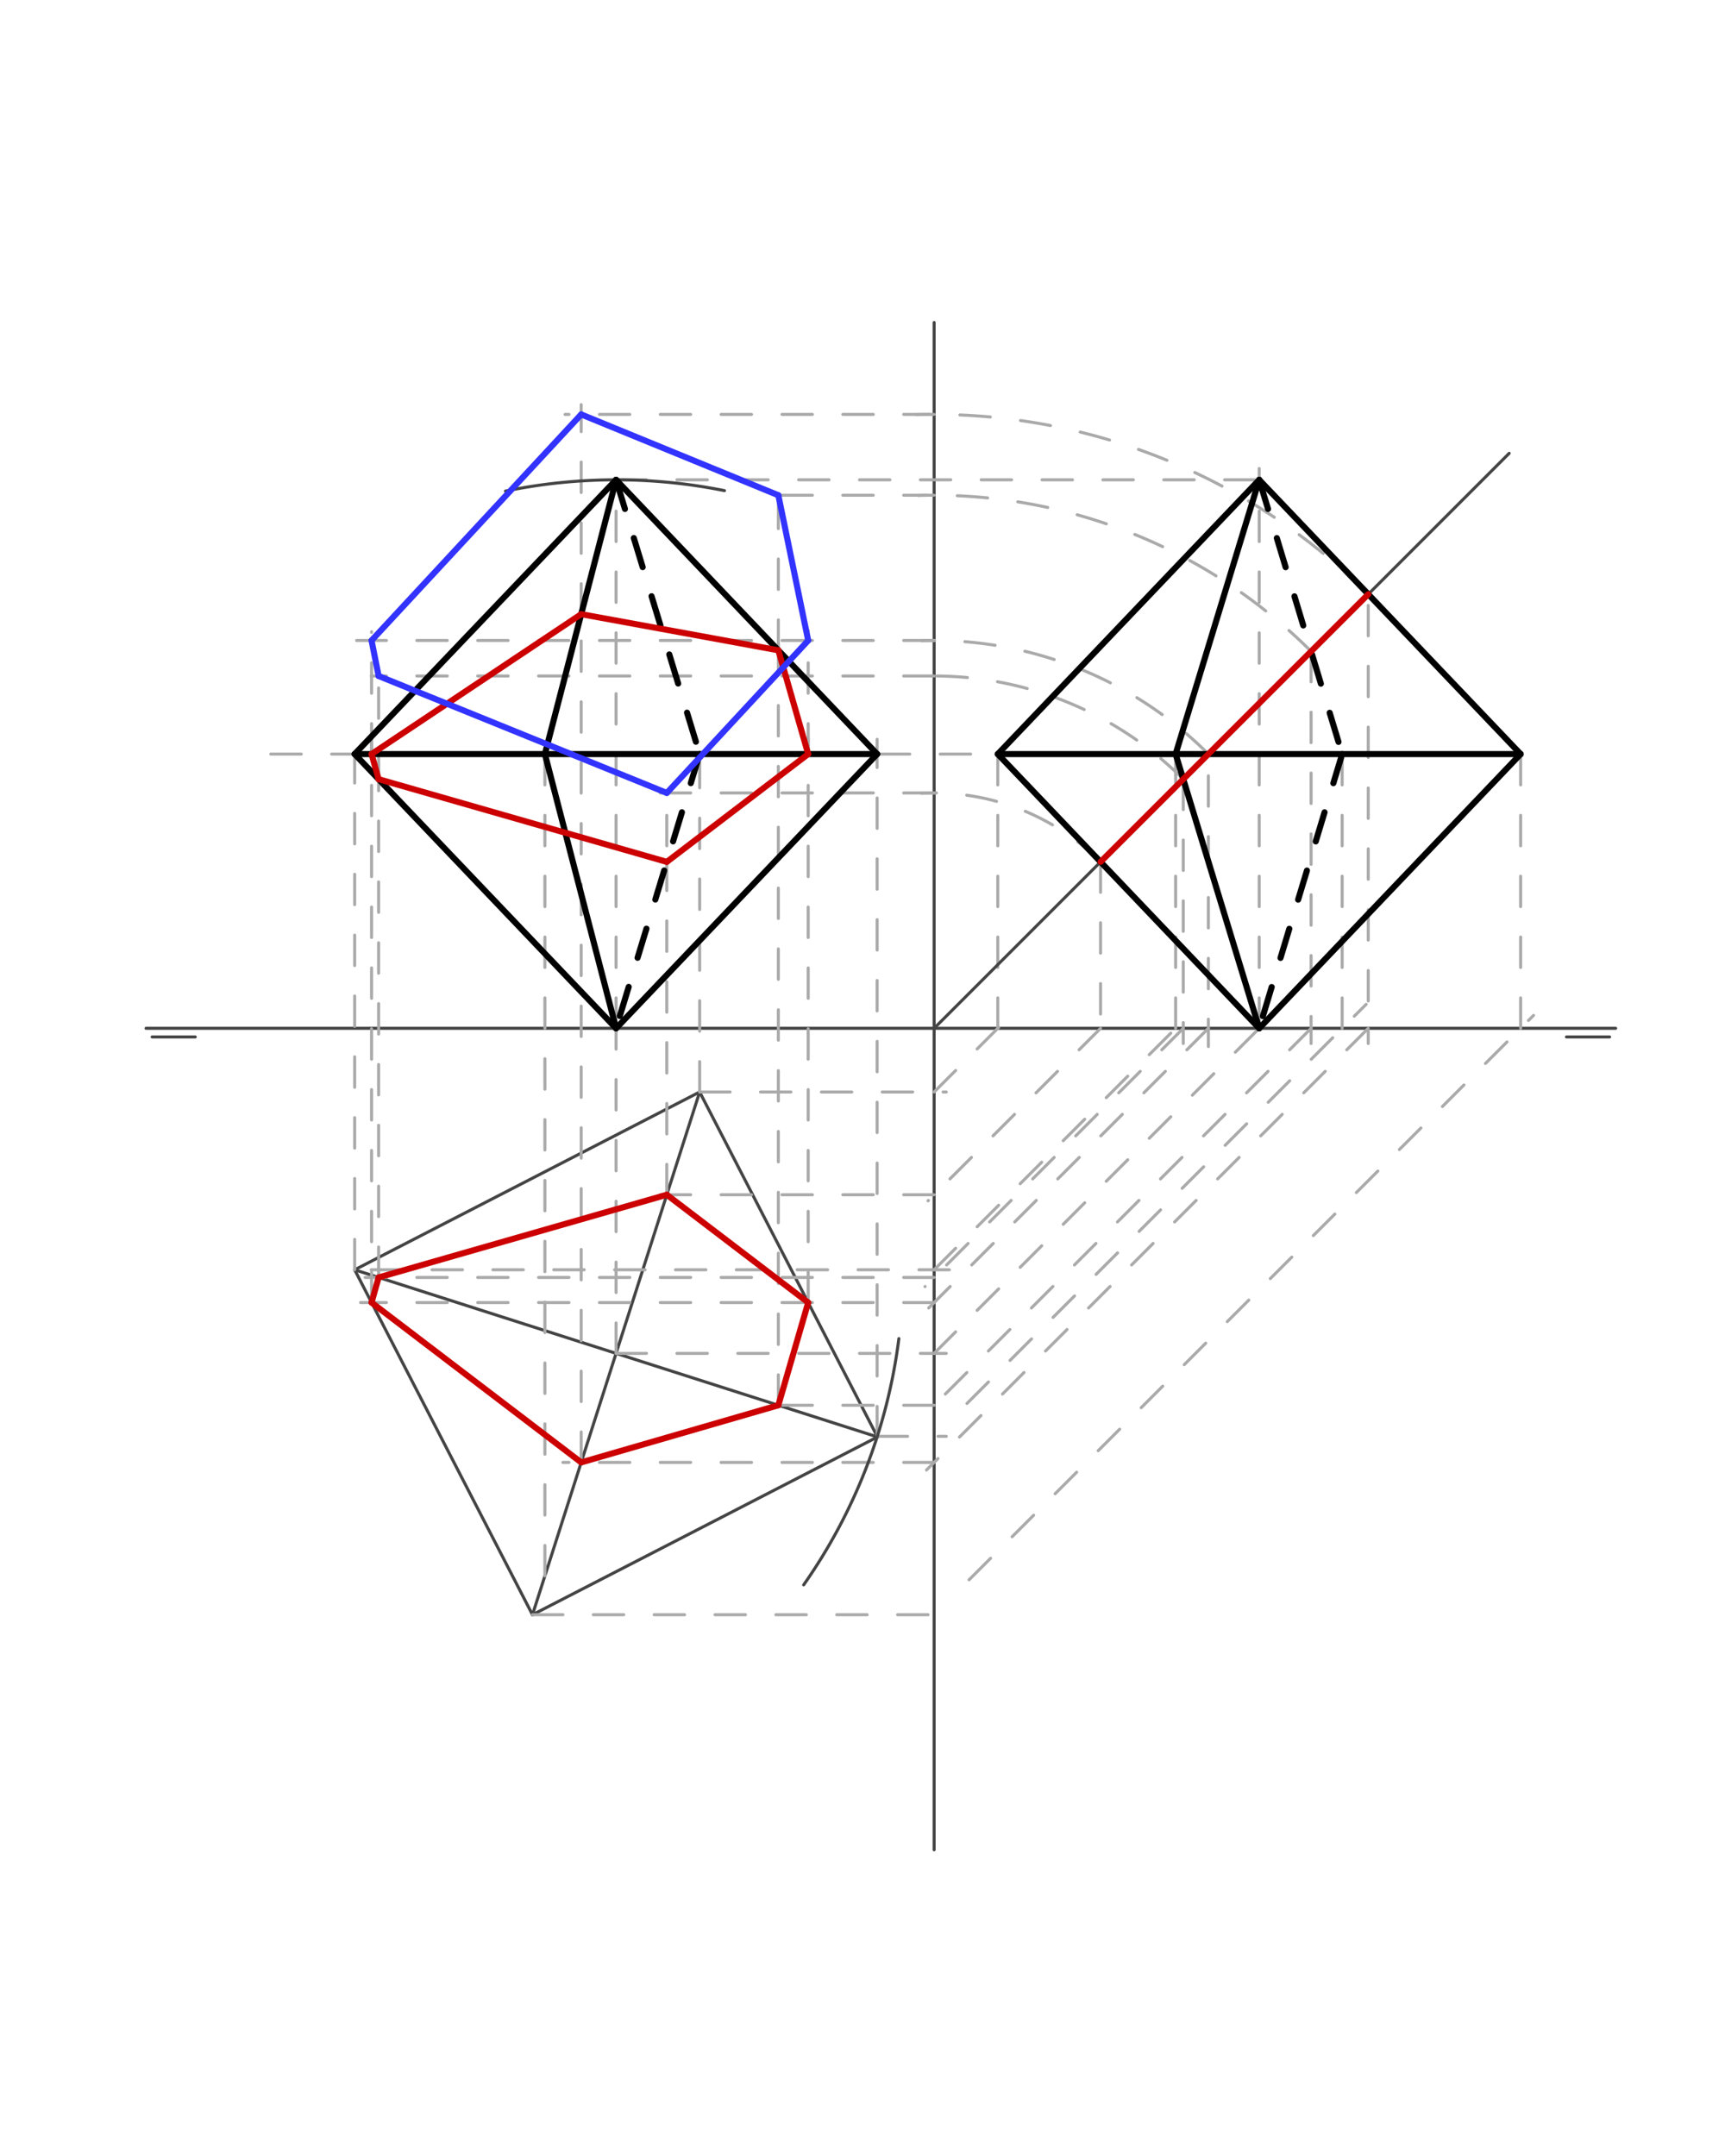 <svg xmlns="http://www.w3.org/2000/svg" class="svg--1it" height="100%" preserveAspectRatio="xMidYMid meet" viewBox="0 0 566.929 708.661" width="100%"><defs><marker id="marker-arrow" markerHeight="16" markerUnits="userSpaceOnUse" markerWidth="24" orient="auto-start-reverse" refX="24" refY="4" viewBox="0 0 24 8"><path d="M 0 0 L 24 4 L 0 8 z" stroke="inherit"></path></marker></defs><g class="aux-layer--1FB"><g class="element--2qn"><line stroke="#444444" stroke-dasharray="none" stroke-linecap="round" stroke-width="1" x1="48" x2="531" y1="338" y2="338"></line></g><g class="element--2qn"><line stroke="#444444" stroke-dasharray="none" stroke-linecap="round" stroke-width="1" x1="50" x2="64.173" y1="340.835" y2="340.835"></line></g><g class="element--2qn"><line stroke="#444444" stroke-dasharray="none" stroke-linecap="round" stroke-width="1" x1="529" x2="514.827" y1="340.835" y2="340.835"></line></g><g class="element--2qn"><line stroke="#444444" stroke-dasharray="none" stroke-linecap="round" stroke-width="1" x1="175" x2="288.386" y1="530.756" y2="472.318"></line></g><g class="element--2qn"><line stroke="#444444" stroke-dasharray="none" stroke-linecap="round" stroke-width="1" x1="175" x2="116.562" y1="530.756" y2="417.37"></line></g><g class="element--2qn"><line stroke="#444444" stroke-dasharray="none" stroke-linecap="round" stroke-width="1" x1="288.386" x2="229.948" y1="472.318" y2="358.932"></line></g><g class="element--2qn"><line stroke="#444444" stroke-dasharray="none" stroke-linecap="round" stroke-width="1" x1="116.562" x2="229.948" y1="417.37" y2="358.932"></line></g><g class="element--2qn"><line stroke="#444444" stroke-dasharray="none" stroke-linecap="round" stroke-width="1" x1="116.562" x2="288.386" y1="417.37" y2="472.318"></line></g><g class="element--2qn"><line stroke="#444444" stroke-dasharray="none" stroke-linecap="round" stroke-width="1" x1="229.948" x2="175" y1="358.932" y2="530.756"></line></g><g class="element--2qn"><line stroke="#aaaaaa" stroke-dasharray="10" stroke-linecap="round" stroke-width="1" x1="202.474" x2="202.474" y1="444.844" y2="338"></line></g><g class="element--2qn"><line stroke="#aaaaaa" stroke-dasharray="10" stroke-linecap="round" stroke-width="1" x1="202.474" x2="202.474" y1="338" y2="157.717"></line></g><g class="element--2qn"><line stroke="#aaaaaa" stroke-dasharray="10" stroke-linecap="round" stroke-width="1" x1="89" x2="507" y1="247.858" y2="247.858"></line></g><g class="element--2qn"><line stroke="#aaaaaa" stroke-dasharray="10" stroke-linecap="round" stroke-width="1" x1="116.562" x2="116.562" y1="417.37" y2="244"></line></g><g class="element--2qn"><line stroke="#aaaaaa" stroke-dasharray="10" stroke-linecap="round" stroke-width="1" x1="179.079" x2="179.079" y1="518" y2="243"></line></g><g class="element--2qn"><line stroke="#aaaaaa" stroke-dasharray="10" stroke-linecap="round" stroke-width="1" x1="229.948" x2="229.948" y1="358.932" y2="243"></line></g><g class="element--2qn"><line stroke="#aaaaaa" stroke-dasharray="10" stroke-linecap="round" stroke-width="1" x1="288.279" x2="288.279" y1="472.284" y2="243"></line></g><g class="element--2qn"><line stroke="#444444" stroke-dasharray="none" stroke-linecap="round" stroke-width="1" x1="307" x2="307" y1="106" y2="608"></line></g><g class="element--2qn"><line stroke="#aaaaaa" stroke-dasharray="10" stroke-linecap="round" stroke-width="1" x1="229.948" x2="311" y1="358.932" y2="358.932"></line></g><g class="element--2qn"><line stroke="#aaaaaa" stroke-dasharray="10" stroke-linecap="round" stroke-width="1" x1="122" x2="313" y1="417.37" y2="417.37"></line></g><g class="element--2qn"><line stroke="#aaaaaa" stroke-dasharray="10" stroke-linecap="round" stroke-width="1" x1="175" x2="307" y1="530.756" y2="530.756"></line></g><g class="element--2qn"><line stroke="#aaaaaa" stroke-dasharray="10" stroke-linecap="round" stroke-width="1" x1="288.279" x2="311" y1="472.111" y2="472.111"></line></g><g class="element--2qn"><line stroke="#aaaaaa" stroke-dasharray="10" stroke-linecap="round" stroke-width="1" x1="202.474" x2="311" y1="444.844" y2="444.844"></line></g><g class="element--2qn"><line stroke="#aaaaaa" stroke-dasharray="10" stroke-linecap="round" stroke-width="1" x1="307" x2="332" y1="358.932" y2="333.932"></line></g><g class="element--2qn"><line stroke="#aaaaaa" stroke-dasharray="10" stroke-linecap="round" stroke-width="1" x1="307" x2="388" y1="417.37" y2="336.37"></line></g><g class="element--2qn"><line stroke="#aaaaaa" stroke-dasharray="10" stroke-linecap="round" stroke-width="1" x1="317.801" x2="449" y1="461.309" y2="330.111"></line></g><g class="element--2qn"><line stroke="#aaaaaa" stroke-dasharray="10" stroke-linecap="round" stroke-width="1" x1="318.493" x2="504" y1="519.263" y2="333.756"></line></g><g class="element--2qn"><line stroke="#aaaaaa" stroke-dasharray="10" stroke-linecap="round" stroke-width="1" x1="307" x2="416" y1="444.844" y2="335.844"></line></g><g class="element--2qn"><line stroke="#aaaaaa" stroke-dasharray="10" stroke-linecap="round" stroke-width="1" x1="413.844" x2="413.844" y1="338" y2="154"></line></g><g class="element--2qn"><line stroke="#aaaaaa" stroke-dasharray="10" stroke-linecap="round" stroke-width="1" x1="327.932" x2="327.932" y1="338" y2="242"></line></g><g class="element--2qn"><line stroke="#aaaaaa" stroke-dasharray="10" stroke-linecap="round" stroke-width="1" x1="386.37" x2="386.37" y1="338" y2="242"></line></g><g class="element--2qn"><line stroke="#aaaaaa" stroke-dasharray="10" stroke-linecap="round" stroke-width="1" x1="441.111" x2="441.111" y1="338" y2="244"></line></g><g class="element--2qn"><line stroke="#aaaaaa" stroke-dasharray="10" stroke-linecap="round" stroke-width="1" x1="499.756" x2="499.756" y1="338" y2="242"></line></g><g class="element--2qn"><line stroke="#aaaaaa" stroke-dasharray="10" stroke-linecap="round" stroke-width="1" x1="202.474" x2="417" y1="157.717" y2="157.717"></line></g><g class="element--2qn"><line stroke="#444444" stroke-dasharray="none" stroke-linecap="round" stroke-width="1" x1="307" x2="496" y1="338" y2="149"></line></g><g class="element--2qn"><line stroke="#aaaaaa" stroke-dasharray="10" stroke-linecap="round" stroke-width="1" x1="361.706" x2="361.706" y1="283.294" y2="342"></line></g><g class="element--2qn"><line stroke="#aaaaaa" stroke-dasharray="10" stroke-linecap="round" stroke-width="1" x1="388.886" x2="388.886" y1="256.114" y2="343"></line></g><g class="element--2qn"><line stroke="#aaaaaa" stroke-dasharray="10" stroke-linecap="round" stroke-width="1" x1="397.142" x2="397.142" y1="255" y2="344"></line></g><g class="element--2qn"><line stroke="#aaaaaa" stroke-dasharray="10" stroke-linecap="round" stroke-width="1" x1="430.899" x2="430.899" y1="214.101" y2="343"></line></g><g class="element--2qn"><line stroke="#aaaaaa" stroke-dasharray="10" stroke-linecap="round" stroke-width="1" x1="449.682" x2="449.682" y1="199" y2="343"></line></g><g class="element--2qn"><line stroke="#aaaaaa" stroke-dasharray="10" stroke-linecap="round" stroke-width="1" x1="361.706" x2="305" y1="338" y2="394.706"></line></g><g class="element--2qn"><line stroke="#aaaaaa" stroke-dasharray="10" stroke-linecap="round" stroke-width="1" x1="388.886" x2="304" y1="338" y2="422.886"></line></g><g class="element--2qn"><line stroke="#aaaaaa" stroke-dasharray="10" stroke-linecap="round" stroke-width="1" x1="397.142" x2="304.5" y1="338" y2="430.642"></line></g><g class="element--2qn"><line stroke="#aaaaaa" stroke-dasharray="10" stroke-linecap="round" stroke-width="1" x1="430.899" x2="305" y1="338" y2="463.899"></line></g><g class="element--2qn"><line stroke="#aaaaaa" stroke-dasharray="10" stroke-linecap="round" stroke-width="1" x1="449.682" x2="304.5" y1="338" y2="483.182"></line></g><g class="element--2qn"><line stroke="#aaaaaa" stroke-dasharray="10" stroke-linecap="round" stroke-width="1" x1="307" x2="216" y1="392.706" y2="392.706"></line></g><g class="element--2qn"><line stroke="#aaaaaa" stroke-dasharray="10" stroke-linecap="round" stroke-width="1" x1="307" x2="120" y1="419.886" y2="419.886"></line></g><g class="element--2qn"><line stroke="#aaaaaa" stroke-dasharray="10" stroke-linecap="round" stroke-width="1" x1="307" x2="118.5" y1="428.142" y2="428.142"></line></g><g class="element--2qn"><line stroke="#aaaaaa" stroke-dasharray="10" stroke-linecap="round" stroke-width="1" x1="307" x2="248.5" y1="461.899" y2="461.899"></line></g><g class="element--2qn"><line stroke="#aaaaaa" stroke-dasharray="10" stroke-linecap="round" stroke-width="1" x1="307" x2="185" y1="480.682" y2="480.682"></line></g><g class="element--2qn"><line stroke="#aaaaaa" stroke-dasharray="10" stroke-linecap="round" stroke-width="1" x1="219.148" x2="219.148" y1="392.706" y2="278"></line></g><g class="element--2qn"><line stroke="#aaaaaa" stroke-dasharray="10" stroke-linecap="round" stroke-width="1" x1="124.43" x2="124.43" y1="419.886" y2="250.7"></line></g><g class="element--2qn"><line stroke="#aaaaaa" stroke-dasharray="10" stroke-linecap="round" stroke-width="1" x1="122.114" x2="122.114" y1="428.142" y2="244"></line></g><g class="element--2qn"><line stroke="#aaaaaa" stroke-dasharray="10" stroke-linecap="round" stroke-width="1" x1="191.013" x2="191.013" y1="480.682" y2="196"></line></g><g class="element--2qn"><line stroke="#aaaaaa" stroke-dasharray="10" stroke-linecap="round" stroke-width="1" x1="255.806" x2="255.806" y1="461.899" y2="208.7"></line></g><g class="element--2qn"><line stroke="#aaaaaa" stroke-dasharray="10" stroke-linecap="round" stroke-width="1" x1="265.618" x2="265.618" y1="428.142" y2="242.7"></line></g><g class="element--2qn"><path d="M 361.706 283.294 A 77.365 77.365 0 0 0 302.83 260.747" fill="none" stroke="#aaaaaa" stroke-dasharray="10" stroke-linecap="round" stroke-width="1"></path></g><g class="element--2qn"><path d="M 388.886 256.114 A 115.805 115.805 0 0 0 302.327 222.29" fill="none" stroke="#aaaaaa" stroke-dasharray="10" stroke-linecap="round" stroke-width="1"></path></g><g class="element--2qn"><path d="M 397.142 247.858 A 127.48 127.48 0 0 0 302.897 210.586" fill="none" stroke="#aaaaaa" stroke-dasharray="10" stroke-linecap="round" stroke-width="1"></path></g><g class="element--2qn"><path d="M 430.899 214.101 A 175.22 175.22 0 0 0 301.782 162.857" fill="none" stroke="#aaaaaa" stroke-dasharray="10" stroke-linecap="round" stroke-width="1"></path></g><g class="element--2qn"><path d="M 449.682 195.318 A 201.782 201.782 0 0 0 300.991 136.307" fill="none" stroke="#aaaaaa" stroke-dasharray="10" stroke-linecap="round" stroke-width="1"></path></g><g class="element--2qn"><line stroke="#aaaaaa" stroke-dasharray="10" stroke-linecap="round" stroke-width="1" x1="307" x2="214.4" y1="260.635" y2="260.635"></line></g><g class="element--2qn"><line stroke="#aaaaaa" stroke-dasharray="10" stroke-linecap="round" stroke-width="1" x1="219.148" x2="219.148" y1="278" y2="260.635"></line></g><g class="element--2qn"><line stroke="#aaaaaa" stroke-dasharray="10" stroke-linecap="round" stroke-width="1" x1="307" x2="122" y1="222.195" y2="222.195"></line></g><g class="element--2qn"><line stroke="#aaaaaa" stroke-dasharray="10" stroke-linecap="round" stroke-width="1" x1="124.43" x2="124.43" y1="256.114" y2="218.8"></line></g><g class="element--2qn"><line stroke="#aaaaaa" stroke-dasharray="10" stroke-linecap="round" stroke-width="1" x1="307" x2="117.2" y1="210.52" y2="210.52"></line></g><g class="element--2qn"><line stroke="#aaaaaa" stroke-dasharray="10" stroke-linecap="round" stroke-width="1" x1="122.114" x2="122.114" y1="247.858" y2="207.65"></line></g><g class="element--2qn"><line stroke="#aaaaaa" stroke-dasharray="10" stroke-linecap="round" stroke-width="1" x1="265.618" x2="265.618" y1="247.858" y2="207.3"></line></g><g class="element--2qn"><line stroke="#aaaaaa" stroke-dasharray="10" stroke-linecap="round" stroke-width="1" x1="307" x2="249.35" y1="162.78" y2="162.78"></line></g><g class="element--2qn"><line stroke="#aaaaaa" stroke-dasharray="10" stroke-linecap="round" stroke-width="1" x1="255.806" x2="255.806" y1="213.744" y2="160.65"></line></g><g class="element--2qn"><line stroke="#aaaaaa" stroke-dasharray="10" stroke-linecap="round" stroke-width="1" x1="307" x2="185.7" y1="136.218" y2="136.218"></line></g><g class="element--2qn"><line stroke="#aaaaaa" stroke-dasharray="10" stroke-linecap="round" stroke-width="1" x1="191.013" x2="191.013" y1="201.875" y2="133"></line></g></g><g class="main-layer--3Vd"><g class="element--2qn"><path d="M 295.42 440 A 180.283 180.283 0 0 1 264.131 520.935" fill="none" stroke="#444444" stroke-dasharray="none" stroke-linecap="round" stroke-width="1"></path></g><g class="element--2qn"><path d="M 166.112 161.422 A 180.283 180.283 0 0 1 238.092 161.27" fill="none" stroke="#444444" stroke-dasharray="none" stroke-linecap="round" stroke-width="1"></path></g><g class="element--2qn"><line stroke="#000000" stroke-dasharray="none" stroke-linecap="round" stroke-width="2" x1="116.562" x2="202.474" y1="247.858" y2="157.717"></line></g><g class="element--2qn"><line stroke="#000000" stroke-dasharray="none" stroke-linecap="round" stroke-width="2" x1="202.474" x2="288.279" y1="157.717" y2="247.858"></line></g><g class="element--2qn"><line stroke="#000000" stroke-dasharray="none" stroke-linecap="round" stroke-width="2" x1="288.279" x2="202.474" y1="247.858" y2="338"></line></g><g class="element--2qn"><line stroke="#000000" stroke-dasharray="none" stroke-linecap="round" stroke-width="2" x1="202.474" x2="116.562" y1="338" y2="247.858"></line></g><g class="element--2qn"><line stroke="#000000" stroke-dasharray="none" stroke-linecap="round" stroke-width="2" x1="116.562" x2="288.279" y1="247.858" y2="247.858"></line></g><g class="element--2qn"><line stroke="#000000" stroke-dasharray="none" stroke-linecap="round" stroke-width="2" x1="202.474" x2="179.079" y1="157.717" y2="247.858"></line></g><g class="element--2qn"><line stroke="#000000" stroke-dasharray="none" stroke-linecap="round" stroke-width="2" x1="179.079" x2="202.474" y1="247.858" y2="338"></line></g><g class="element--2qn"><line stroke="#000000" stroke-dasharray="10" stroke-linecap="round" stroke-width="2" x1="202.474" x2="229.948" y1="157.717" y2="247.858"></line></g><g class="element--2qn"><line stroke="#000000" stroke-dasharray="10" stroke-linecap="round" stroke-width="2" x1="229.948" x2="202.474" y1="247.858" y2="338"></line></g><g class="element--2qn"><line stroke="#000000" stroke-dasharray="none" stroke-linecap="round" stroke-width="2" x1="327.932" x2="413.844" y1="247.858" y2="157.717"></line></g><g class="element--2qn"><line stroke="#000000" stroke-dasharray="none" stroke-linecap="round" stroke-width="2" x1="413.844" x2="499.756" y1="157.717" y2="247.858"></line></g><g class="element--2qn"><line stroke="#000000" stroke-dasharray="none" stroke-linecap="round" stroke-width="2" x1="499.756" x2="413.844" y1="247.858" y2="338"></line></g><g class="element--2qn"><line stroke="#000000" stroke-dasharray="none" stroke-linecap="round" stroke-width="2" x1="413.844" x2="327.932" y1="338" y2="247.858"></line></g><g class="element--2qn"><line stroke="#000000" stroke-dasharray="none" stroke-linecap="round" stroke-width="2" x1="327.932" x2="499.756" y1="247.858" y2="247.858"></line></g><g class="element--2qn"><line stroke="#000000" stroke-dasharray="none" stroke-linecap="round" stroke-width="2" x1="413.844" x2="386.37" y1="157.717" y2="247.858"></line></g><g class="element--2qn"><line stroke="#000000" stroke-dasharray="none" stroke-linecap="round" stroke-width="2" x1="386.37" x2="413.844" y1="247.858" y2="338"></line></g><g class="element--2qn"><line stroke="#000000" stroke-dasharray="10" stroke-linecap="round" stroke-width="2" x1="413.844" x2="441.111" y1="157.717" y2="247.858"></line></g><g class="element--2qn"><line stroke="#000000" stroke-dasharray="10" stroke-linecap="round" stroke-width="2" x1="441.111" x2="413.844" y1="247.858" y2="338"></line></g><g class="element--2qn"><line stroke="#cc0000" stroke-dasharray="none" stroke-linecap="round" stroke-width="2" x1="361.706" x2="449.682" y1="283.294" y2="195.318"></line></g><g class="element--2qn"><line stroke="#cc0000" stroke-dasharray="none" stroke-linecap="round" stroke-width="2" x1="219.148" x2="124.43" y1="392.706" y2="419.886"></line></g><g class="element--2qn"><line stroke="#cc0000" stroke-dasharray="none" stroke-linecap="round" stroke-width="2" x1="124.43" x2="122.114" y1="419.886" y2="428.142"></line></g><g class="element--2qn"><line stroke="#cc0000" stroke-dasharray="none" stroke-linecap="round" stroke-width="2" x1="122.114" x2="191.013" y1="428.142" y2="480.682"></line></g><g class="element--2qn"><line stroke="#cc0000" stroke-dasharray="none" stroke-linecap="round" stroke-width="2" x1="191.013" x2="255.806" y1="480.682" y2="461.899"></line></g><g class="element--2qn"><line stroke="#cc0000" stroke-dasharray="none" stroke-linecap="round" stroke-width="2" x1="255.806" x2="265.618" y1="461.899" y2="428.142"></line></g><g class="element--2qn"><line stroke="#cc0000" stroke-dasharray="none" stroke-linecap="round" stroke-width="2" x1="265.618" x2="219.148" y1="428.142" y2="392.706"></line></g><g class="element--2qn"><line stroke="#cc0000" stroke-dasharray="none" stroke-linecap="round" stroke-width="2" x1="219.148" x2="124.43" y1="283.294" y2="256.114"></line></g><g class="element--2qn"><line stroke="#cc0000" stroke-dasharray="none" stroke-linecap="round" stroke-width="2" x1="124.43" x2="122.114" y1="256.114" y2="247.858"></line></g><g class="element--2qn"><line stroke="#cc0000" stroke-dasharray="none" stroke-linecap="round" stroke-width="2" x1="122.114" x2="191.013" y1="247.858" y2="201.875"></line></g><g class="element--2qn"><line stroke="#cc0000" stroke-dasharray="none" stroke-linecap="round" stroke-width="2" x1="191.013" x2="255.806" y1="201.875" y2="213.744"></line></g><g class="element--2qn"><line stroke="#cc0000" stroke-dasharray="none" stroke-linecap="round" stroke-width="2" x1="255.806" x2="265.618" y1="213.744" y2="247.858"></line></g><g class="element--2qn"><line stroke="#cc0000" stroke-dasharray="none" stroke-linecap="round" stroke-width="2" x1="265.618" x2="219.148" y1="247.858" y2="283.294"></line></g><g class="element--2qn"><line stroke="#3333ff" stroke-dasharray="none" stroke-linecap="round" stroke-width="2" x1="219.148" x2="124.43" y1="260.635" y2="222.195"></line></g><g class="element--2qn"><line stroke="#3333ff" stroke-dasharray="none" stroke-linecap="round" stroke-width="2" x1="124.43" x2="122.114" y1="222.195" y2="210.52"></line></g><g class="element--2qn"><line stroke="#3333ff" stroke-dasharray="none" stroke-linecap="round" stroke-width="2" x1="122.114" x2="191.013" y1="210.52" y2="136.218"></line></g><g class="element--2qn"><line stroke="#3333ff" stroke-dasharray="none" stroke-linecap="round" stroke-width="2" x1="191.013" x2="255.806" y1="136.218" y2="162.78"></line></g><g class="element--2qn"><line stroke="#3333ff" stroke-dasharray="none" stroke-linecap="round" stroke-width="2" x1="255.806" x2="265.618" y1="162.78" y2="210.52"></line></g><g class="element--2qn"><line stroke="#3333ff" stroke-dasharray="none" stroke-linecap="round" stroke-width="2" x1="265.618" x2="219.148" y1="210.52" y2="260.635"></line></g></g><g class="snaps-layer--2PT"></g><g class="temp-layer--rAP"></g></svg>